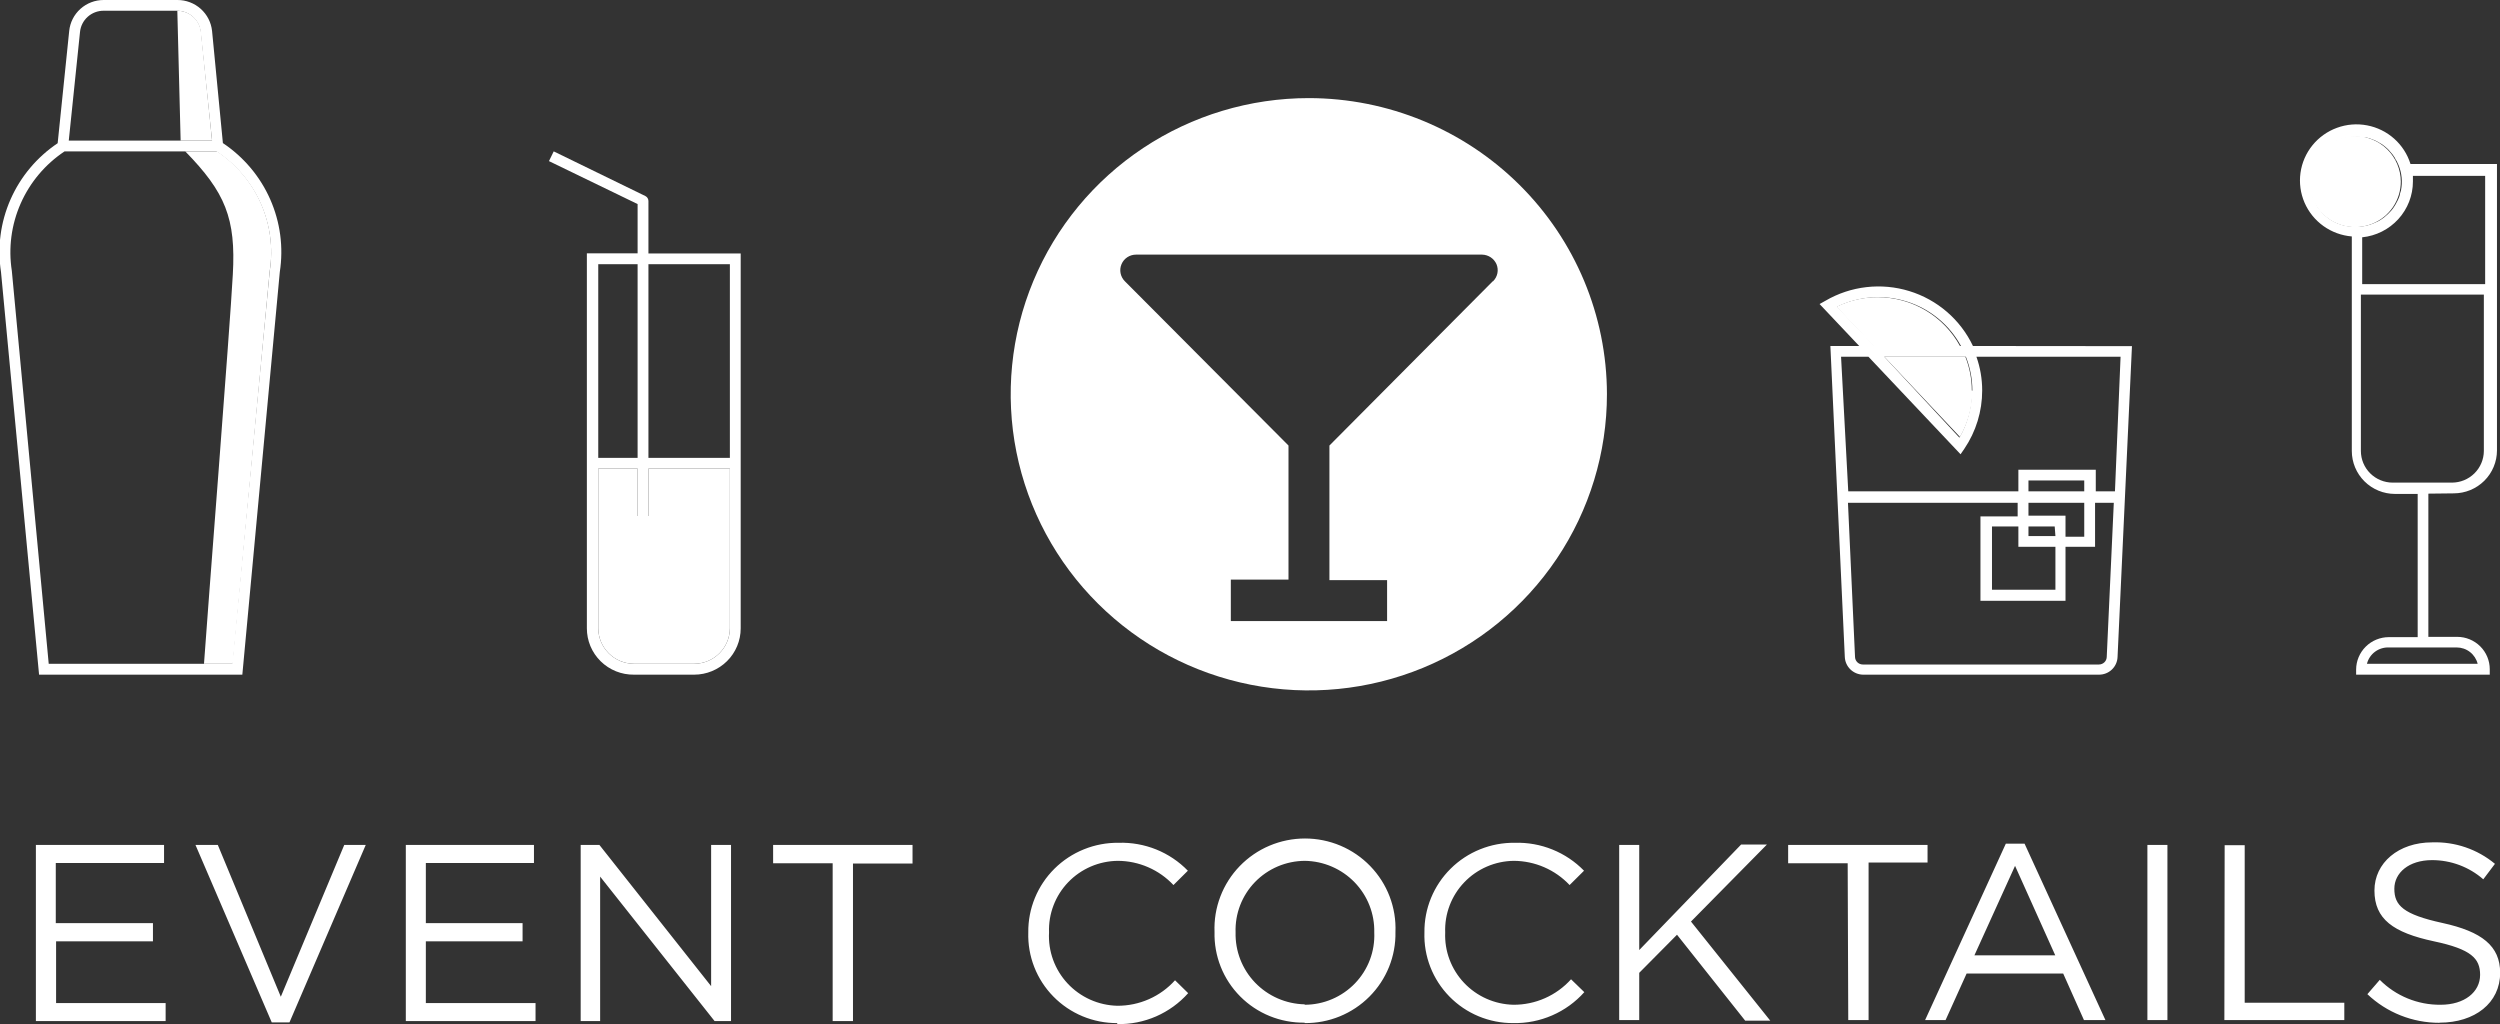<svg width="166" height="68" viewBox="0 0 166 68" fill="none" xmlns="http://www.w3.org/2000/svg">
<rect x="0" y="0" width="166" height="68" fill="#333333" stroke="none"/>
<path d="M2.383 67.8H10.998V66.602H3.724V62.504H10.156V61.296H3.704V57.302H10.893V56.104H2.383V67.8ZM18.044 67.886H19.221L24.285 56.104H22.858L18.646 66.184L14.463 56.104H12.98L18.044 67.886ZM26.946 67.8H35.56V66.602H28.276V62.504H34.699V61.296H28.276V57.302H35.455V56.104H26.946V67.8ZM38.557 67.8H39.849V58.206L47.449 67.8H48.54V56.104H47.219V65.48L39.801 56.104H38.557V67.8ZM55.289 67.8H56.638V57.34H60.592V56.104H51.335V57.321H55.289V67.8ZM74.184 68C75.072 68.017 75.953 67.842 76.766 67.488C77.579 67.133 78.305 66.607 78.894 65.946L78.022 65.09C77.541 65.625 76.951 66.052 76.291 66.344C75.631 66.636 74.916 66.785 74.194 66.783C73.571 66.768 72.957 66.63 72.39 66.376C71.822 66.121 71.311 65.756 70.888 65.302C70.465 64.848 70.138 64.314 69.926 63.732C69.715 63.15 69.623 62.532 69.656 61.914C69.633 61.302 69.734 60.691 69.953 60.119C70.171 59.546 70.503 59.022 70.929 58.579C71.354 58.136 71.865 57.782 72.431 57.538C72.997 57.294 73.606 57.166 74.222 57.16C74.916 57.162 75.602 57.306 76.237 57.583C76.873 57.859 77.445 58.262 77.917 58.767L78.874 57.816C78.281 57.205 77.566 56.725 76.775 56.405C75.983 56.086 75.133 55.935 74.28 55.961C73.49 55.951 72.705 56.098 71.973 56.394C71.241 56.689 70.576 57.127 70.016 57.682C69.457 58.236 69.015 58.897 68.717 59.623C68.418 60.35 68.269 61.129 68.278 61.914C68.254 62.698 68.388 63.479 68.675 64.211C68.961 64.942 69.393 65.608 69.944 66.17C70.495 66.732 71.155 67.178 71.883 67.481C72.612 67.784 73.394 67.938 74.184 67.933M86.628 67.933C87.427 67.941 88.219 67.79 88.958 67.488C89.697 67.186 90.368 66.74 90.93 66.176C91.492 65.612 91.935 64.942 92.232 64.205C92.529 63.468 92.674 62.679 92.658 61.886C92.691 61.082 92.559 60.28 92.272 59.528C91.985 58.776 91.547 58.09 90.986 57.51C90.425 56.93 89.752 56.468 89.007 56.153C88.263 55.838 87.461 55.676 86.652 55.676C85.842 55.676 85.041 55.838 84.296 56.153C83.551 56.468 82.878 56.93 82.317 57.51C81.756 58.09 81.319 58.776 81.032 59.528C80.744 60.28 80.613 61.082 80.645 61.886C80.625 62.675 80.765 63.461 81.057 64.195C81.349 64.93 81.788 65.598 82.347 66.16C82.905 66.723 83.572 67.167 84.308 67.467C85.044 67.766 85.833 67.915 86.628 67.905M86.628 66.688C86.011 66.674 85.403 66.54 84.838 66.292C84.274 66.045 83.764 65.689 83.338 65.246C82.912 64.803 82.579 64.28 82.356 63.708C82.134 63.136 82.028 62.527 82.043 61.914C82.021 61.299 82.124 60.686 82.345 60.111C82.567 59.536 82.902 59.012 83.331 58.568C83.761 58.125 84.276 57.772 84.845 57.529C85.415 57.288 86.028 57.162 86.647 57.16C87.264 57.169 87.873 57.3 88.439 57.545C89.005 57.79 89.517 58.143 89.945 58.585C90.373 59.027 90.709 59.549 90.933 60.12C91.157 60.691 91.265 61.301 91.251 61.914C91.278 62.533 91.179 63.152 90.96 63.732C90.74 64.313 90.405 64.843 89.974 65.292C89.543 65.74 89.025 66.097 88.452 66.342C87.879 66.587 87.261 66.714 86.637 66.716M100.479 67.933C101.368 67.951 102.251 67.776 103.065 67.421C103.88 67.067 104.608 66.541 105.198 65.879L104.317 65.024C103.836 65.559 103.246 65.987 102.586 66.279C101.926 66.571 101.211 66.72 100.488 66.716C99.872 66.702 99.265 66.565 98.702 66.315C98.139 66.065 97.632 65.705 97.211 65.258C96.789 64.811 96.462 64.285 96.247 63.711C96.032 63.137 95.935 62.526 95.961 61.914C95.938 61.303 96.038 60.693 96.256 60.121C96.474 59.548 96.805 59.025 97.23 58.582C97.654 58.139 98.164 57.785 98.728 57.541C99.293 57.296 99.901 57.167 100.517 57.16C101.212 57.163 101.899 57.307 102.536 57.584C103.173 57.86 103.746 58.263 104.221 58.767L105.179 57.816C104.585 57.206 103.87 56.726 103.078 56.407C102.287 56.087 101.438 55.936 100.584 55.961C99.794 55.951 99.01 56.098 98.277 56.394C97.545 56.689 96.88 57.127 96.321 57.682C95.761 58.236 95.32 58.897 95.021 59.623C94.722 60.35 94.573 61.129 94.582 61.914C94.556 62.698 94.69 63.479 94.975 64.21C95.26 64.941 95.691 65.608 96.242 66.17C96.792 66.732 97.451 67.178 98.179 67.481C98.907 67.784 99.689 67.938 100.479 67.933ZM107.514 67.734H108.845V64.596L111.353 62.066L115.88 67.772H117.546L112.281 61.191L117.326 56.075H115.612L108.845 63.084V56.104H107.514V67.734ZM122.724 67.734H124.074V57.274H127.989V56.104H118.733V57.321H122.686L122.724 67.734ZM127.826 67.734H129.186L130.583 64.643H136.996L138.375 67.734H139.801L134.431 56.019H133.187L127.826 67.734ZM131.1 63.436L133.799 57.492L136.47 63.436H131.1ZM142.587 67.734H143.917V56.104H142.587V67.734ZM147.698 67.734H155.662V66.583H149.048V56.123H147.717L147.698 67.734ZM161.989 67.905C164.325 67.905 166.01 66.602 166.01 64.596C166.01 62.808 164.794 61.857 162.181 61.286C159.568 60.716 158.984 60.117 158.984 59.014C158.984 57.958 159.941 57.112 161.492 57.112C162.743 57.112 163.951 57.565 164.89 58.386L165.665 57.359C164.499 56.388 163.012 55.879 161.492 55.933C159.261 55.933 157.663 57.293 157.663 59.128C157.663 61.03 158.907 61.924 161.616 62.504C164.095 63.027 164.679 63.645 164.679 64.729C164.679 65.879 163.636 66.716 162.056 66.716C161.306 66.724 160.561 66.581 159.867 66.296C159.173 66.012 158.544 65.592 158.017 65.062L157.194 66.013C158.482 67.237 160.197 67.918 161.98 67.914" fill="white"/>
<path d="M99.12 18.676L88.274 29.583V38.522H92.103V41.241H81.727V38.484H85.556V29.583L74.691 18.676C74.545 18.53 74.446 18.345 74.406 18.143C74.366 17.942 74.388 17.733 74.468 17.543C74.548 17.353 74.683 17.192 74.856 17.078C75.028 16.965 75.231 16.906 75.438 16.907H98.411C98.615 16.911 98.814 16.973 98.984 17.086C99.154 17.199 99.287 17.358 99.368 17.544C99.447 17.734 99.468 17.943 99.427 18.145C99.386 18.346 99.285 18.531 99.139 18.676M86.905 6.514C82.99 6.514 79.162 7.667 75.907 9.829C72.651 11.99 70.114 15.062 68.616 18.655C67.118 22.249 66.727 26.204 67.491 30.019C68.256 33.834 70.142 37.337 72.912 40.087C75.681 42.837 79.209 44.709 83.049 45.467C86.89 46.225 90.87 45.834 94.487 44.344C98.104 42.854 101.195 40.332 103.369 37.097C105.543 33.862 106.702 30.059 106.701 26.169C106.693 20.957 104.605 15.96 100.894 12.276C97.183 8.591 92.152 6.519 86.905 6.514Z" fill="white"/>
<path d="M46.09 44.075H42.098C41.469 44.072 40.867 43.823 40.422 43.381C39.978 42.94 39.727 42.341 39.724 41.717V31.114H42.337V34.261H43.056V31.114H48.464V41.717C48.461 42.341 48.21 42.94 47.766 43.381C47.321 43.823 46.719 44.072 46.09 44.075ZM42.337 30.401H39.724V17.544H42.337V30.401ZM48.464 30.401H43.056V17.544H48.464V30.401ZM43.056 16.831V13.341C43.054 13.274 43.035 13.209 43 13.152C42.964 13.095 42.914 13.049 42.854 13.018L36.767 10.051L36.451 10.698L42.337 13.55V16.822H38.968V41.717C38.967 42.124 39.047 42.528 39.204 42.904C39.361 43.28 39.593 43.621 39.884 43.908C40.175 44.195 40.521 44.421 40.901 44.574C41.281 44.727 41.688 44.803 42.098 44.798H46.09C46.91 44.798 47.696 44.474 48.276 43.898C48.856 43.322 49.182 42.541 49.182 41.726V16.831H43.056Z" fill="white"/>
<path d="M140.433 32.626H139.16V31.19H134.02V32.626H122.724L122.246 23.687H124.064L130.181 30.163L130.43 29.802C131.205 28.658 131.618 27.31 131.617 25.931C131.618 25.167 131.489 24.408 131.234 23.687H140.806L140.433 32.626ZM136.48 36.306V39.159H132.268V34.956H134.02V36.306H136.48ZM136.48 35.593H134.69V34.956H136.432L136.48 35.593ZM134.69 31.903H138.394V32.626H134.69V31.903ZM138.394 33.387V35.64H137.15V34.242H134.69V33.387H138.394ZM139.887 43.628C139.882 43.761 139.826 43.887 139.729 43.979C139.633 44.071 139.504 44.123 139.37 44.123H123.691C123.557 44.123 123.429 44.071 123.332 43.979C123.236 43.887 123.179 43.761 123.174 43.628L122.705 33.387H133.972V34.29H131.502V39.891H137.15V36.306H139.112V33.387H140.356L139.887 43.628ZM130.928 25.979C130.929 27.06 130.645 28.122 130.105 29.06L125.117 23.687H130.535C130.819 24.402 130.966 25.163 130.966 25.931M121.978 20.369C123.423 19.662 125.087 19.538 126.622 20.024C128.157 20.51 129.443 21.567 130.21 22.974H124.467L121.978 20.369ZM131.004 22.974C130.593 22.108 130.005 21.336 129.277 20.708C128.548 20.08 127.696 19.609 126.775 19.327C125.854 19.044 124.883 18.955 123.925 19.066C122.968 19.176 122.043 19.484 121.212 19.969L120.82 20.188L123.452 22.974H121.537L122.495 43.618C122.507 43.929 122.637 44.224 122.859 44.442C123.081 44.661 123.378 44.788 123.691 44.798H139.37C139.689 44.8 139.996 44.68 140.226 44.461C140.457 44.243 140.593 43.944 140.605 43.628L141.562 22.984L131.004 22.974Z" fill="white"/>
<path d="M17.91 17.991L15.421 44.075H3.235L0.785 17.982C0.549 16.466 0.753 14.914 1.374 13.51C1.994 12.105 3.005 10.905 4.288 10.051H14.368C15.66 10.9 16.68 12.099 17.308 13.506C17.936 14.914 18.145 16.47 17.91 17.991ZM5.313 2.121C5.351 1.734 5.533 1.375 5.823 1.115C6.114 0.855 6.491 0.711 6.882 0.713H11.745C12.137 0.711 12.516 0.854 12.808 1.114C13.1 1.374 13.284 1.733 13.324 2.121L14.081 9.338H4.566L5.313 2.121ZM14.799 9.49L14.081 2.054C14.021 1.49 13.754 0.968 13.329 0.588C12.905 0.209 12.354 -0.001 11.783 1.77951e-06H6.882C6.313 -0 5.763 0.209 5.34 0.589C4.917 0.969 4.652 1.491 4.595 2.054L3.829 9.509C2.45 10.435 1.364 11.73 0.697 13.246C0.031 14.761 -0.187 16.433 0.067 18.067L2.594 44.798H16.091L18.579 18.058C18.832 16.422 18.61 14.748 17.941 13.233C17.271 11.718 16.181 10.423 14.799 9.5" fill="white"/>
<path d="M14.368 10.051H12.3C14.961 12.771 15.67 14.501 15.459 18.229C15.277 21.69 13.736 41.232 13.545 44.075H15.459L17.91 17.991C18.149 16.475 17.948 14.921 17.329 13.515C16.71 12.108 15.699 10.906 14.416 10.051" fill="white"/>
<path d="M14.081 9.338L13.344 2.12C13.303 1.735 13.121 1.377 12.831 1.117C12.541 0.857 12.164 0.713 11.774 0.713L11.994 9.338H14.081Z" fill="white"/>
<path d="M39.724 31.114V41.717C39.727 42.341 39.978 42.94 40.422 43.381C40.867 43.823 41.469 44.072 42.098 44.075H46.09C46.719 44.072 47.321 43.823 47.766 43.381C48.21 42.94 48.461 42.341 48.464 41.717V31.114H43.056V34.261H42.338V31.114H39.724Z" fill="white"/>
<path d="M156.37 9.034C155.768 9.034 155.18 9.211 154.679 9.543C154.179 9.876 153.789 10.348 153.558 10.9C153.328 11.453 153.268 12.061 153.385 12.648C153.502 13.234 153.792 13.773 154.218 14.196C154.644 14.619 155.186 14.907 155.777 15.023C156.367 15.14 156.979 15.08 157.535 14.851C158.092 14.623 158.567 14.235 158.901 13.738C159.236 13.24 159.414 12.656 159.414 12.058C159.412 11.256 159.09 10.489 158.52 9.922C157.95 9.356 157.177 9.036 156.37 9.034Z" fill="white"/>
<path d="M158.878 32.046C158.317 32.046 157.779 31.825 157.382 31.43C156.986 31.036 156.763 30.502 156.763 29.944V19.56H164.928V29.944C164.925 30.503 164.7 31.037 164.302 31.431C163.904 31.825 163.365 32.046 162.803 32.046H158.878ZM163.119 42.991C163.44 42.99 163.753 43.096 164.006 43.293C164.259 43.49 164.439 43.765 164.516 44.075H157.165C157.246 43.756 157.434 43.474 157.699 43.277C157.964 43.08 158.289 42.979 158.62 42.991H163.119ZM156.045 15.043C155.674 15.008 155.313 14.902 154.982 14.73C154.83 14.652 154.686 14.56 154.552 14.454C154.428 14.36 154.313 14.255 154.207 14.14L154.121 14.036C154.033 13.935 153.95 13.83 153.872 13.722L153.767 13.522C153.719 13.427 153.662 13.332 153.623 13.237C153.582 13.131 153.547 13.023 153.518 12.914C153.494 12.842 153.475 12.769 153.46 12.695C153.366 12.256 153.371 11.802 153.477 11.366C153.583 10.93 153.787 10.523 154.073 10.176C154.359 9.829 154.72 9.55 155.129 9.36C155.539 9.171 155.986 9.076 156.437 9.081C156.624 9.081 156.81 9.1 156.993 9.138H157.155C157.28 9.166 157.401 9.204 157.519 9.252L157.691 9.319C157.806 9.374 157.918 9.434 158.026 9.5L158.16 9.576C158.291 9.67 158.416 9.771 158.534 9.88C158.596 9.939 158.654 10.002 158.706 10.07C158.763 10.137 158.821 10.194 158.869 10.26L159.031 10.498C159.031 10.555 159.098 10.622 159.137 10.688L159.261 10.955C159.482 11.491 159.538 12.079 159.424 12.647C159.406 12.721 159.384 12.794 159.357 12.866C159.357 12.97 159.299 13.085 159.261 13.189C159.222 13.281 159.178 13.37 159.127 13.456C159.091 13.531 159.05 13.605 159.003 13.674C158.941 13.778 158.871 13.877 158.792 13.969L158.677 14.093C158.582 14.195 158.48 14.29 158.371 14.378L158.294 14.444C158.168 14.541 158.033 14.627 157.892 14.701C157.737 14.777 157.577 14.844 157.414 14.901C157.106 15.006 156.782 15.061 156.457 15.063C156.348 15.072 156.239 15.072 156.131 15.063M160.18 11.677H165.014V18.866H156.849V15.757C157.771 15.663 158.626 15.233 159.248 14.55C159.871 13.867 160.216 12.979 160.218 12.058C160.218 11.925 160.218 11.791 160.218 11.658M162.927 32.759C163.689 32.759 164.419 32.459 164.958 31.924C165.496 31.389 165.799 30.663 165.799 29.906V10.888H160.056C159.855 10.241 159.481 9.661 158.974 9.209C158.467 8.757 157.845 8.451 157.176 8.324C156.507 8.196 155.815 8.252 155.176 8.486C154.536 8.719 153.973 9.121 153.546 9.648C153.119 10.176 152.844 10.809 152.752 11.479C152.659 12.15 152.753 12.833 153.021 13.455C153.29 14.077 153.724 14.614 154.277 15.01C154.83 15.405 155.481 15.644 156.16 15.7V29.944C156.16 30.701 156.462 31.427 157.001 31.962C157.539 32.497 158.27 32.797 159.031 32.797H160.534V42.306H158.62C158.045 42.306 157.494 42.532 157.087 42.935C156.68 43.338 156.45 43.885 156.447 44.455V44.798H165.32V44.436C165.32 43.866 165.092 43.32 164.687 42.917C164.281 42.514 163.731 42.287 163.157 42.287H161.243V32.778L162.927 32.759Z" fill="white"/>
<path d="M130.928 25.931C130.927 25.163 130.781 24.402 130.497 23.687H125.117L130.143 29.012C130.683 28.075 130.967 27.012 130.966 25.931" fill="white"/>
<path d="M124.687 19.732C123.734 19.731 122.794 19.949 121.939 20.369L124.399 22.974H130.143C129.607 21.993 128.815 21.174 127.849 20.604C126.884 20.033 125.781 19.732 124.658 19.732" fill="white"/>
</svg>
